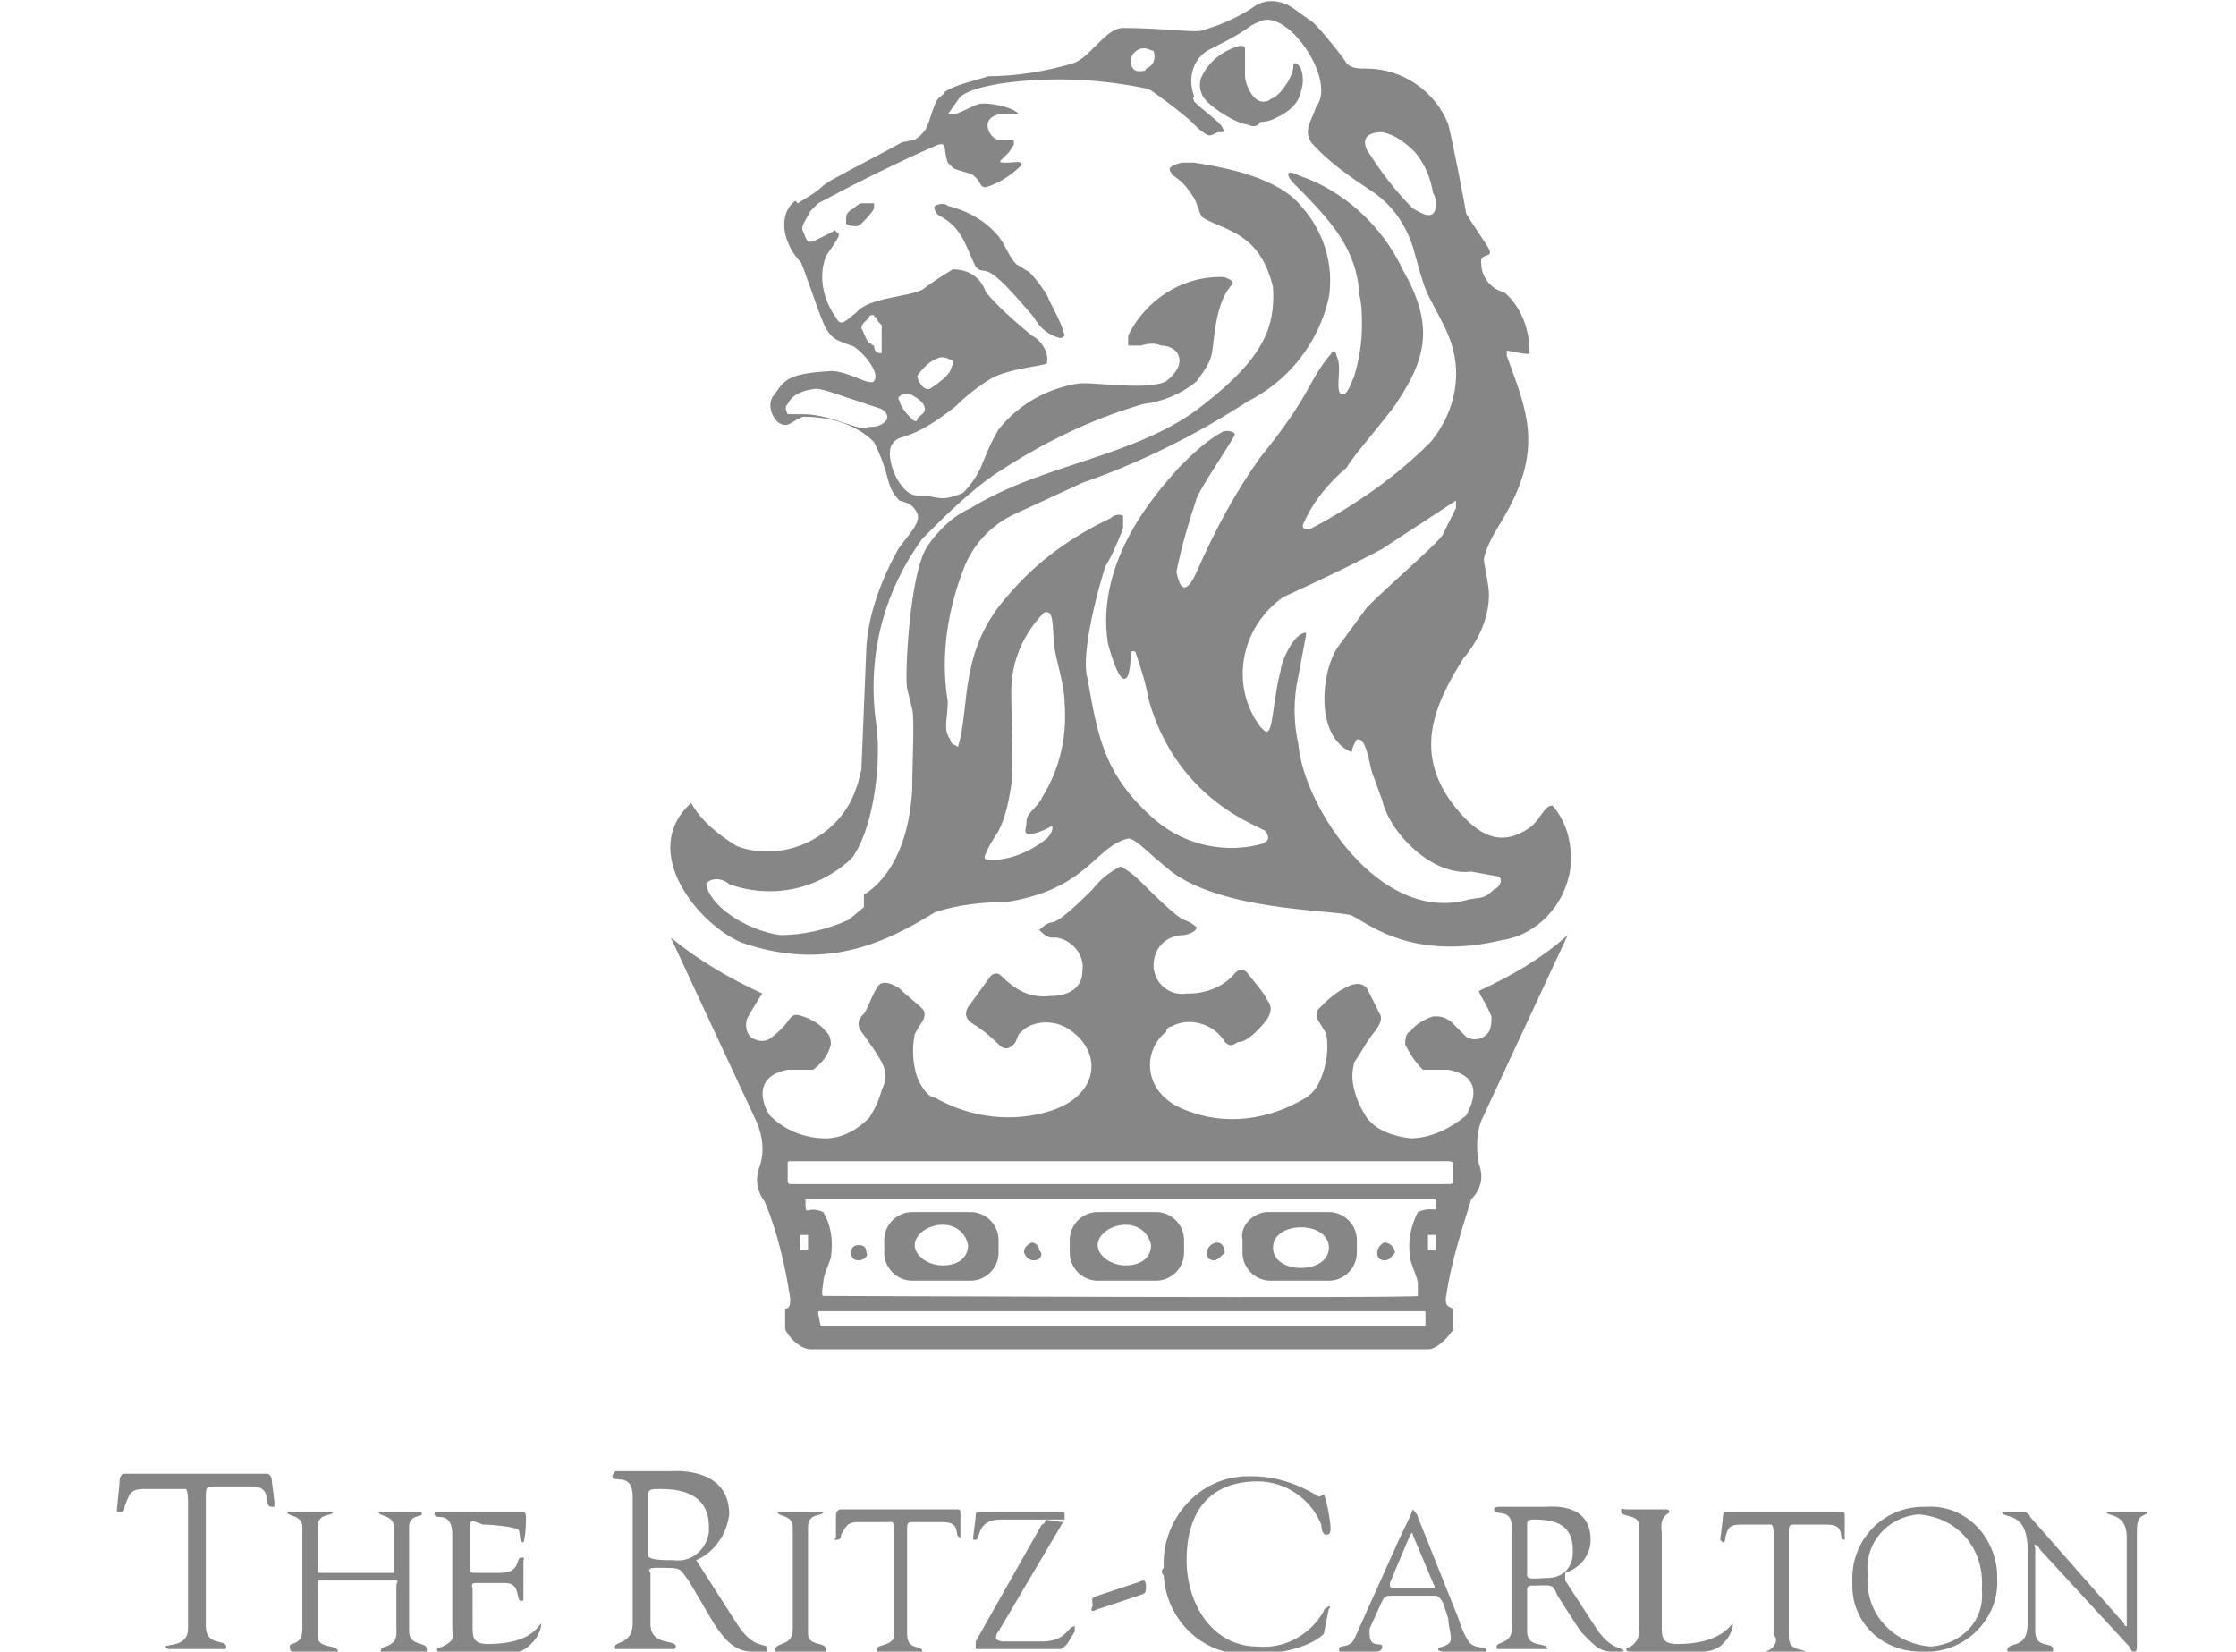 <?xml version="1.0" encoding="utf-8"?>
<!-- Generator: Adobe Illustrator 24.0.0, SVG Export Plug-In . SVG Version: 6.00 Build 0)  -->
<svg version="1.1" id="Layer_1" xmlns="http://www.w3.org/2000/svg" xmlns:xlink="http://www.w3.org/1999/xlink" x="0px" y="0px"
	 viewBox="0 0 88 65" style="enable-background:new 0 0 88 65;" xml:space="preserve">
<style type="text/css">
	.st0{fill-rule:evenodd;clip-rule:evenodd;fill:#868686;}
</style>
<title>RC 2</title>
<path class="st0" d="M79.8,63.9V61c0-1.6-1-1.2-1-1.5c0,0,0,0,0.1,0h0.8c0,0,0.2,0.1,0.2,0.2l3.7,4.2c0,0,0,0.1,0.1,0.1v-3.5
	c0-1-0.8-0.8-0.8-1c0,0,0,0,0.1,0h1.4c0.1,0,0.1,0,0.1,0c0,0.2-0.4,0-0.4,0.7v4.5c0,0.2,0,0.3-0.1,0.3s-0.1,0-0.2-0.2L80.3,61
	c0,0-0.1-0.2-0.2-0.2s0,0,0,0.2v3.2c0,0.7,0.7,0.4,0.7,0.7s0,0.1-0.1,0.1s-0.4,0-0.8,0s-0.7,0-0.8,0s-0.1,0-0.1-0.1
	C79.1,64.6,79.8,64.9,79.8,63.9z M75.6,65c-1.5,0-2.7-1.1-2.7-2.6c0-0.1,0-0.2,0-0.3c0-1.5,1.2-2.8,2.8-2.8c0,0,0.1,0,0.1,0
	c1.5-0.1,2.7,1.1,2.8,2.6c0,0.1,0,0.1,0,0.2c0.1,1.5-1.1,2.8-2.6,2.9C75.8,65,75.7,65,75.6,65z M75.5,59.6c-1.2,0.1-2.1,1.1-2,2.3
	c0,0,0,0.1,0,0.1c-0.1,1.5,1,2.7,2.5,2.8c0,0,0,0,0,0c1.2-0.1,2.1-1,2-2.2c0,0,0-0.1,0-0.1C78.1,60.9,77,59.7,75.5,59.6
	C75.5,59.6,75.5,59.6,75.5,59.6z M69.8,64.3v-4c0,0,0-0.3-0.1-0.3h-1.2c-0.5,0-0.5,0.2-0.6,0.5c0,0.1,0,0.2-0.1,0.2
	c0,0-0.1-0.1-0.1-0.1l0.1-0.8c0-0.1,0-0.3,0.1-0.3h4.5c0.2,0,0.2,0,0.2,0.2v0.7c0,0,0,0.2,0,0.2c-0.3,0,0.1-0.6-0.7-0.6h-1.2
	c-0.3,0-0.3,0-0.3,0.4v4c0,0.7,0.7,0.4,0.7,0.7c0,0.1,0,0.1-0.1,0.1c-0.2,0-0.4,0-0.6,0c-0.4,0-0.7,0-1.1,0c0,0,0,0,0-0.1
	s0.6-0.1,0.6-0.6L69.8,64.3z M65.4,60.3V64c0,0.4,0,0.7,0.6,0.7c1.8,0,2.1-0.8,2.2-0.8l0,0c0,0.3-0.2,0.6-0.4,0.8
	C67.6,64.9,67.3,65,67,65c-0.6,0-1.2,0-1.8,0c-0.3,0-0.7,0-1,0c-0.1,0-0.2,0-0.2-0.1s0.1,0,0.3-0.2s0.2-0.3,0.2-0.7v-4
	c0-0.4-0.7-0.3-0.7-0.5s0-0.1,0.2-0.1h1.5c0.1,0,0.2,0,0.2,0.1S65.3,59.6,65.4,60.3L65.4,60.3z M61.6,62.2l1.3,2
	c0.6,0.8,1,0.6,1,0.8S63.5,65,63.4,65c-0.5,0-0.8-0.4-1.2-0.8l-0.9-1.4c-0.2-0.5-0.2-0.4-1-0.4c-0.2,0-0.2,0.1-0.2,0.2v1.6
	c0,0.7,0.8,0.4,0.8,0.7c0,0,0,0-0.2,0c-0.3,0-0.6,0-0.9,0c-0.2,0-0.5,0-0.8,0c-0.1,0-0.1,0-0.1-0.1c0-0.2,0.6-0.1,0.6-0.7v-4
	c0-0.8-0.7-0.4-0.7-0.7c0,0,0-0.1,0.2-0.1h1.8c0.2,0,1.8-0.2,1.8,1.3c0,0.6-0.4,1.1-1,1.3L61.6,62.2z M60.1,60v2
	c0,0.2,0.5,0.1,0.8,0.1c0.6,0,1-0.4,1-1c0,0,0-0.1,0-0.1c0-1-0.7-1.2-1.5-1.2C60.2,59.8,60.1,59.8,60.1,60L60.1,60z M57,63.7
	l-0.2-0.6c-0.1-0.2-0.2-0.3-0.3-0.3h-1.7c-0.2,0-0.3,0-0.4,0.2l-0.5,1.1c0,0.1,0,0.2,0,0.2c0,0.6,0.5,0.3,0.5,0.5S54.2,65,54.1,65
	s-0.5,0-0.7,0s-0.4,0-0.6,0c-0.1,0-0.1,0-0.1-0.1c0-0.2,0.4,0,0.6-0.4l1.8-4c0.5-1,0.5-1.1,0.5-1.1s0.2,0.2,0.2,0.3l1.6,4
	c0.1,0.3,0.2,0.6,0.4,0.9c0.2,0.3,0.7,0.2,0.7,0.3s0,0.1-0.1,0.1c-0.3,0-0.6,0-1,0c-0.2,0-0.4,0-0.6,0c0,0-0.2,0-0.2-0.1
	s0.5-0.1,0.5-0.4S57,64,57,63.7z M55.5,60.4l-0.8,1.9c0,0.1,0,0.2,0.1,0.2h1.5c0.2,0,0.2,0,0.1-0.2l-0.8-1.9
	C55.6,60.3,55.6,60.3,55.5,60.4z M45.8,61.7c-0.1-1.9,1.4-3.6,3.3-3.6c0.1,0,0.1,0,0.2,0c0.9,0,1.8,0.3,2.6,0.8
	c0.1,0,0.2-0.1,0.2-0.1s0.1,0.2,0.2,0.8s0.1,0.8-0.1,0.8S52,60,52,60c-0.4-1-1.4-1.7-2.5-1.7c-1.9,0-2.8,1.2-2.8,3.1
	c0,1.7,1,3.4,2.8,3.4c1.1,0.1,2.1-0.5,2.6-1.4c0-0.1,0.1-0.1,0.2-0.2c0,0,0.1,0.1,0,0.1l-0.2,1c0,0-0.7,0.8-2.9,0.8
	c-1.8,0.1-3.3-1.3-3.4-3.1C45.7,61.9,45.7,61.8,45.8,61.7L45.8,61.7z M43.2,62.8l1.5-0.5c0.1,0,0.2-0.1,0.3-0.1
	c0.1,0,0.1,0.2,0.1,0.2c0,0.3,0,0.3-0.3,0.4l-1.5,0.5c-0.1,0-0.2,0.1-0.3,0.1c-0.1,0,0-0.2,0-0.2C43,62.9,42.9,62.9,43.2,62.8
	L43.2,62.8z M41.9,59.8l-2.6,4.4c-0.1,0.1-0.1,0.2-0.1,0.3c0,0,0.1,0.1,0.3,0.1h1.5c1,0,1-0.6,1.3-0.6c0,0,0,0.1,0,0.2L42,64.7
	c-0.1,0.1-0.2,0.2-0.3,0.2h-3.2c-0.1,0-0.1,0-0.1-0.1c0,0,0-0.1,0-0.2L41,60c0.1,0,0.1-0.1,0.2-0.2 M41.1,59.8h-1.7
	c-1,0-0.8,0.8-1,0.8c-0.1,0-0.1,0-0.1-0.1l0.1-0.8c0-0.2,0-0.2,0.3-0.2h3c0.2,0,0.2,0,0.2,0.2c0,0.1,0,0.2-0.1,0.2L41.1,59.8z
	 M35.2,64.2v-4c0,0,0-0.3-0.1-0.3h-1.3c-0.5,0-0.5,0.2-0.7,0.5c0,0.1,0,0.2-0.2,0.2s0,0,0-0.1v-0.8c0-0.1,0-0.3,0.2-0.3h4.5
	c0.2,0,0.2,0,0.2,0.2v0.7c0,0,0,0.2,0,0.2c-0.3,0,0.1-0.6-0.7-0.6h-1.1c-0.3,0-0.3,0-0.3,0.4v4c0,0.7,0.6,0.4,0.6,0.7V65
	c0,0-0.4,0-0.7,0c-0.3,0-0.7,0-1,0c-0.1,0-0.1,0-0.1-0.1c0-0.2,0.7-0.1,0.7-0.6L35.2,64.2z M31.2,64.1v-4c0-0.5-0.6-0.4-0.6-0.6
	c0,0,0,0,0,0h1.6c0.1,0,0.2,0,0.2,0c0,0.2-0.6,0-0.6,0.6v4.2c0,0.5,0.7,0.3,0.7,0.6s0,0.1-0.2,0.1s-0.5,0-0.9,0s-0.6,0-0.8,0
	c-0.1,0-0.1,0-0.1-0.1c0,0,0,0,0,0C30.6,64.6,31.2,64.8,31.2,64.1z M27.4,61.4l1.6,2.5c0.7,1.1,1.2,0.7,1.2,1S29.7,65,29.6,65
	c-0.7,0-1.1-0.5-1.5-1.1l-1-1.7c-0.4-0.5-0.2-0.5-1.3-0.5c-0.4,0-0.2,0.2-0.2,0.2v2c0,0.9,1,0.6,1,0.9c0,0.1-0.1,0.1-0.1,0.1
	s-0.4,0-1.1,0c-0.4,0-0.8,0-1.1,0c-0.1,0-0.1,0-0.1-0.1c0-0.2,0.7-0.1,0.7-0.9v-5c0-1-0.8-0.5-0.8-0.8c0-0.1,0.1-0.1,0.1-0.2
	c0.2,0,0.4,0,0.6,0c0.5,0,1.1,0,1.6,0c0.1,0,2.3-0.2,2.3,1.7C28.6,60.4,28.1,61.1,27.4,61.4L27.4,61.4z M25.5,58.7v2.5
	c0,0.2,0.6,0.2,1,0.2c0.7,0.1,1.3-0.4,1.4-1.1c0-0.1,0-0.1,0-0.2c0-1.2-0.9-1.5-1.9-1.5c-0.4,0-0.5,0-0.5,0.3L25.5,58.7z M18.5,60.2
	v1.5c0,0.2,0,0.2,0.3,0.2h0.9c0.8,0,0.6-0.6,0.8-0.6s0.1,0,0.1,0.2v1.4c0,0.1,0,0.1-0.1,0.1c-0.2,0,0-0.7-0.6-0.7h-1.2
	c-0.2,0-0.1,0.2-0.1,0.2V64c0,0.4,0,0.7,0.6,0.7c1.8,0,2-0.8,2.1-0.8l0,0c0,0.3-0.2,0.6-0.4,0.8c-0.2,0.2-0.5,0.4-0.8,0.3
	c-0.6,0-1.1,0-1.8,0c-0.4,0-0.6,0-1,0c-0.1,0-0.1,0-0.1-0.1s0.1,0,0.4-0.2s0.2-0.3,0.2-0.7v-3.5c0-0.3,0-0.8-0.5-0.8
	c0,0-0.2,0-0.2-0.1s0-0.1,0.2-0.1h3.3c0,0,0.1,0,0.1,0.2c0,0.8-0.1,1-0.1,1c-0.2,0-0.1-0.4-0.2-0.5s-1-0.2-1.4-0.2
	C18.5,59.8,18.5,59.8,18.5,60.2L18.5,60.2z M11.9,64.1v-4c0-0.5-0.6-0.4-0.6-0.6c0,0,0,0,0.1,0h1.6c0,0,0.1,0,0.1,0
	c0,0.2-0.6,0-0.6,0.6v1.7c0,0.1,0,0.1,0.1,0.1h2.9c0,0,0-0.2,0-0.2v-1.6c0-0.5-0.6-0.4-0.6-0.6c0,0,0.1,0,0.1,0h1.4
	c0.2,0,0.2,0,0.2,0.1s-0.5,0-0.5,0.5v4.1c0,0.6,0.7,0.4,0.7,0.7V65c-0.2,0-0.5,0-0.8,0c-0.5,0-0.7,0-0.9,0S15,65,15,64.9
	s0.6-0.1,0.6-0.6v-1.9c0-0.1,0.1-0.2,0-0.2h-3c-0.1,0-0.1,0-0.1,0.2v2c0,0.5,0.8,0.3,0.8,0.6c0,0-0.1,0-0.1,0c-0.1,0-0.7,0-1.1,0
	c-0.2,0-0.4,0-0.6,0c0,0-0.1,0-0.1-0.2S11.9,64.8,11.9,64.1L11.9,64.1z M7.4,64.1v-5c0,0,0-0.5-0.1-0.5H5.7c-0.6,0-0.6,0.2-0.8,0.7
	c0,0.1,0,0.2-0.2,0.2c-0.1,0-0.1,0-0.1-0.1l0.1-1c0-0.1,0-0.4,0.2-0.4c0.8,0,1.5,0,2.8,0c1.8,0,2.7,0,2.8,0s0.2,0.1,0.2,0.3l0.1,0.8
	c0,0,0,0.1,0,0.2c0,0-0.1,0-0.1,0c-0.4,0,0.1-0.8-0.8-0.8H8.5c-0.4,0-0.4,0-0.4,0.5v5c0,0.8,0.8,0.5,0.8,0.8c0,0.1,0,0.1-0.1,0.1
	c-0.2,0-0.5,0-0.8,0c-0.4,0-0.9,0-1.3,0c-0.1,0-0.1,0-0.2-0.1c0,0,0,0,0,0C6.6,64.7,7.4,64.8,7.4,64.1L7.4,64.1z M44.2,1.1
	c1.5,0,2.9,0.2,3.1,0.1c0.7-0.2,1.4-0.5,2-0.9C49.8-0.1,50.5,0,51,0.4l0.7,0.5c0.4,0.4,1.2,1.4,1.3,1.6c0.2,0.2,0.5,0.2,0.8,0.2
	c1.4,0,2.7,0.9,3.2,2.2c0.2,0.8,0.7,3.4,0.7,3.5c0.3,0.5,0.8,1.2,0.9,1.4c0.2,0.4-0.4,0.1-0.3,0.6c0,0.5,0.4,1,0.9,1.1
	c0.7,0.6,1,1.5,1,2.4c0,0.1-0.8-0.1-0.9-0.1v0.2c0.8,2.2,1.5,3.7-0.2,6.5c-0.3,0.5-0.6,1-0.7,1.5c0,0.2,0.2,1,0.2,1.4
	c0,0.9-0.4,1.8-1,2.5c-1.2,1.9-2,3.8-0.3,5.9c0.9,1.1,1.8,1.6,3,0.7c0.4-0.4,0.5-0.8,0.8-0.8c0.6,0.7,0.8,1.6,0.7,2.5
	c-0.2,1.4-1.3,2.6-2.7,2.8c-3.8,0.9-5.5-0.9-6-1c-1-0.2-5-0.2-7-1.7c-1-0.8-1.4-1.3-1.7-1.3c-1.3,0.3-1.6,2-4.8,2.5
	c-0.9,0-1.9,0.1-2.8,0.4c-2.1,1.3-4.4,2.3-7.6,1.2c-1.7-0.7-4.1-3.6-2-5.5c0.4,0.7,1,1.2,1.8,1.7c1.9,0.7,4.1-0.4,4.7-2.3
	c0.1-0.2,0.1-0.4,0.2-0.7l0.2-4.9c0.1-1.3,0.6-2.6,1.2-3.7c0.2-0.4,1-1.1,0.8-1.5s-0.4-0.4-0.7-0.5c-0.3-0.3-0.4-0.6-0.5-1
	c-0.1-0.4-0.3-0.9-0.5-1.3c-0.7-0.7-1.7-1-2.8-1c-0.5,0.2-0.6,0.5-1,0.2c-0.3-0.3-0.4-0.8-0.1-1.1c0.4-0.6,0.6-0.8,2.2-0.9
	c0.7,0,1.5,0.6,1.7,0.4c0.3-0.4-0.7-1.4-0.9-1.4c-0.5-0.2-0.8-0.2-1.1-0.9s-0.8-2.3-0.9-2.4c-0.3-0.3-0.5-0.7-0.6-1.1
	c-0.1-0.5,0-1,0.4-1.3L31.4,8c0.3-0.2,0.7-0.4,1-0.7l0.3-0.2c0.9-0.5,1.9-1,2.8-1.5L36,5.5c0.6-0.4,0.5-0.7,0.8-1.4
	c0.1-0.3,0.3-0.3,0.4-0.5c0.5-0.3,1.1-0.4,1.7-0.6c1.1,0,2.3-0.2,3.3-0.5C42.9,2.3,43.5,1.1,44.2,1.1L44.2,1.1z M50.9,7.2
	c-0.2-0.2-0.4-0.6,0.2-0.3c1.8,0.6,3.3,2,4.1,3.7c1.2,2.1,1,3.4-0.2,5.2c-0.3,0.5-1.8,2.2-2,2.6c-0.7,0.6-1.3,1.3-1.7,2.2
	c-0.1,0.2,0.1,0.3,0.3,0.2c1.7-0.9,3.3-2,4.7-3.4c1-1.2,1.3-2.8,0.7-4.2c-0.1-0.3-0.5-1-0.8-1.6c-0.2-0.4-0.4-1.2-0.6-1.9
	c-0.3-0.9-0.8-1.6-1.5-2.1c-0.9-0.6-1.8-1.2-2.5-2c-0.3-0.5,0-0.8,0.2-1.4c0.8-1-1-3.7-2.1-3.4c-0.8,0.3-0.2,0.2-2,1.1
	c-0.7,0.3-1,1.1-0.7,1.9C46.9,3.9,47,3.9,47,4c0.3,0.3,1,0.8,1.1,1s0.1,0.2-0.1,0.2s-0.3,0.2-0.5,0.1c-0.2-0.1-0.4-0.3-0.6-0.5
	c-0.3-0.3-1.5-1.2-1.7-1.3c-1.9-0.4-3.9-0.5-5.9-0.2c-0.5,0.1-1.1,0.2-1.5,0.5c0,0-0.5,0.7-0.5,0.7h0.2c0.2,0,0.7-0.3,1-0.4
	s1.4,0.1,1.6,0.4c0,0-0.5,0-0.8,0c-0.8,0.2-0.3,1,0,1h0.6v0.2L39.7,6l-0.3,0.3c-0.1,0.1,0,0.1,0.2,0.1c0.4,0,0.6-0.1,0.6,0.1
	c-0.3,0.3-0.7,0.6-1.2,0.8c-0.5,0.2-0.3-0.1-0.7-0.4c-0.1-0.1-0.7-0.2-0.8-0.3l-0.2-0.2c-0.2-0.6,0-0.8-0.4-0.7
	c-1.6,0.7-3.2,1.5-4.7,2.3c-0.1,0.1-0.2,0.2-0.3,0.3c-0.2,0.4-0.4,0.6-0.3,0.8s0.1,0.3,0.2,0.4s0.6-0.2,1-0.4
	C32.8,9,32.9,9.1,33,9.2s-0.4,0.7-0.5,0.9c-0.3,0.8-0.1,1.7,0.4,2.4c0.2,0.4,0.4,0.1,0.8-0.2c0.5-0.6,2-0.6,2.6-0.9
	c0.4-0.3,0.7-0.5,1.2-0.8c0.6,0,1.1,0.3,1.3,0.9c0.5,0.6,1.2,1.2,1.8,1.7c0.4,0.2,0.7,0.7,0.6,1.1c-0.1,0.1-1.5,0.2-2.2,0.6
	c-0.5,0.3-1,0.7-1.4,1.1c-1.9,1.5-2.2,1-2.5,1.5s0.3,2,1,2c0.9,0,0.8,0.3,1.8-0.1c0.3-0.3,0.5-0.6,0.7-1c0.2-0.5,0.4-1,0.7-1.5
	c0.8-1,1.9-1.6,3.1-1.8c0.5-0.1,2.8,0.3,3.5-0.1c0.9-0.7,0.5-1.4-0.2-1.4c-0.2-0.1-0.5-0.1-0.8,0h-0.5c0-0.1,0-0.3,0-0.4
	c0.7-1.4,2.1-2.3,3.6-2.3c0.2,0,0.2,0,0.4,0.1s0.1,0.2,0,0.3c-0.3,0.4-0.4,0.8-0.5,1.2c-0.3,1.6,0,1.4-0.8,2.5
	c-0.6,0.5-1.3,0.8-2.1,0.9c-2.1,0.6-4.1,1.6-5.9,2.8c-1,0.7-1.9,1.6-2.8,2.5c-1.6,2.2-2.2,4.8-1.8,7.4c0.2,1.7-0.2,4.2-1,5.2
	c-1.3,1.2-3.1,1.6-4.8,1c-0.1-0.1-0.3-0.2-0.5-0.2c-0.2,0-0.4,0.1-0.4,0.2c0,0,0,0,0,0c0.1,0.8,1.5,1.8,2.9,2c0.9,0,1.8-0.2,2.7-0.6
	l0.6-0.5L34,35.2c0,0,1.7-0.8,1.9-4.1c0-0.9,0.1-2.9,0-3.2l-0.2-0.8c-0.1-0.5,0.1-4.6,0.8-5.6c0.4-0.6,1-1.2,1.7-1.5
	c2.9-1.8,6.6-2,9.2-4.1c2.3-1.8,2.8-3,2.7-4.6c-0.5-2.1-1.8-2.2-2.7-2.7c-0.2-0.1-0.2-0.4-0.4-0.8c-0.2-0.3-0.4-0.6-0.7-0.8
	c-0.1-0.1-0.2-0.1-0.2-0.2c-0.3-0.3,0.5-0.4,0.4-0.4c0.1,0,0.3,0,0.5,0c1.3,0.2,3.3,0.6,4.2,1.7c0.9,1,1.3,2.3,1.1,3.6
	c-0.4,1.8-1.6,3.3-3.2,4.1c-2,1.3-4.2,2.4-6.5,3.2L40,20.2c-0.9,0.4-1.6,1.1-2,2c-0.7,1.7-1,3.6-0.7,5.4c0,0.7-0.2,1.1,0.1,1.5
	c0,0.2,0.2,0.2,0.3,0.3c0.5-1.6,0-3.8,2-6c1.1-1.3,2.5-2.3,4-3c0.1-0.1,0.3-0.2,0.5-0.1v0.5c-0.2,0.5-0.4,1-0.7,1.5
	c-0.2,0.6-1,3.4-0.7,4.4c0.4,2.2,0.6,3.8,2.7,5.6c1.2,1,2.8,1.3,4.2,0.9c0.2-0.1,0.3-0.2,0.1-0.5c-0.2-0.1-0.4-0.2-0.6-0.3
	c-2-1-3.4-2.7-4-4.9c-0.1-0.6-0.3-1.2-0.5-1.8c0-0.1-0.2-0.1-0.2,0s0,0.9-0.2,1c-0.3,0.2-0.7-1.4-0.7-1.4c-0.5-3.3,2-6,2.8-6.9
	c0.5-0.5,1-1,1.7-1.4c0.2-0.1,0.5,0,0.5,0.1s-1.3,2-1.5,2.5c-0.3,0.9-0.6,1.9-0.8,2.9c0.1,0.5,0.3,1.1,0.8,0
	c0.7-1.6,1.5-3.1,2.5-4.5c2.1-2.6,1.8-2.9,2.8-4.1c0-0.1,0.2-0.1,0.2,0.1c0.1,0.2,0.1,0.4,0.1,0.6c0,0.2-0.1,0.9,0.1,0.9
	s0.2,0,0.5-0.7c0.2-0.7,0.3-1.3,0.3-2c0-0.4,0-0.8-0.1-1.2C53.4,9.8,52.4,8.7,50.9,7.2L50.9,7.2z M51.1,29.3
	c0.2,2.4,3.2,7.1,6.7,6.1c0.5-0.1,0.6,0,1-0.4c0.1,0,0.4-0.3,0.2-0.5l-1.1-0.2c-1.5,0.2-3.2-1.5-3.5-2.8L54,30.4
	c-0.1-0.3-0.2-1.2-0.5-1.3h-0.1c0,0-0.2,0.3-0.2,0.5c-1.5-0.6-1.2-3.3-0.5-4.2l1.1-1.5c1-1,3-2.7,3-2.9l0.5-1c0-0.1,0-0.2,0-0.3
	l-2.9,1.9c-1.3,0.7-2.6,1.3-3.9,1.9c-1.7,1.2-2.1,3.5-0.9,5.1c0,0,0,0,0.1,0.1c0.1,0.1,0.2,0.2,0.3-0.1s0.2-1.5,0.4-2.2
	c0-0.3,0.5-1.5,1-1.5v0.1c-0.1,0.5-0.2,1.1-0.3,1.6C50.9,27.5,50.9,28.4,51.1,29.3L51.1,29.3z M40.4,32.8c-0.1-0.1,0-0.2,0-0.5
	s0.5-0.6,0.6-0.9c0.7-1.1,1-2.4,0.9-3.7c0-0.7-0.3-1.6-0.4-2.2c-0.1-0.9,0-1.5-0.4-1.4c-0.8,0.8-1.3,1.9-1.3,3.1c0,1,0.1,3.3,0,3.7
	c-0.1,0.6-0.2,1.2-0.5,1.8c-0.2,0.3-0.5,0.8-0.5,0.9c-0.2,0.3,0.2,0.3,0.7,0.2c0.6-0.1,1.2-0.4,1.7-0.8c0,0,0.3-0.3,0.2-0.5
	C41.1,32.7,40.5,32.9,40.4,32.8L40.4,32.8z M31,16.3c0.2,0,0.4,0,0.6,0c0.6,0,1.2,0.2,1.8,0.4c0.3,0.1,0.6,0.2,0.8,0.1
	c0.2,0,0.3,0,0.5-0.1c0.5-0.3,0-0.6,0-0.6c-0.6-0.2-1.2-0.4-1.8-0.6c-0.3-0.1-0.6-0.2-0.8-0.2c-0.8,0.1-1,0.4-1.1,0.6
	C30.9,16,30.9,16.1,31,16.3z M35.8,15.5c-0.2,0-0.3,0-0.4,0.1c-0.1,0.1,0,0.1,0,0.2c0.1,0.3,0.3,0.5,0.5,0.7c0.1,0.1,0.2,0.1,0.2,0
	s0.3-0.2,0.3-0.4C36.4,15.9,36.2,15.7,35.8,15.5L35.8,15.5z M36.1,14.8c0,0.1,0.2,0.6,0.5,0.5c0.3-0.2,0.6-0.4,0.8-0.7
	c0-0.1,0.2-0.4,0.1-0.4c-0.2-0.1-0.4-0.2-0.6-0.1C36.6,14.2,36.3,14.5,36.1,14.8L36.1,14.8z M34.7,13.9v-0.8c0-0.1,0-0.2,0-0.3
	c-0.1-0.1-0.2-0.2-0.2-0.3c0,0-0.1,0-0.1-0.1c-0.1,0-0.2,0-0.2,0.1c-0.1,0.1-0.2,0.2-0.2,0.2c0,0-0.1,0.1-0.1,0.2
	c0.1,0.2,0.2,0.5,0.3,0.6c0.1,0,0.1,0.1,0.2,0.1C34.4,13.9,34.6,13.9,34.7,13.9L34.7,13.9z M55.6,8.2c0.2,0.1,0.6,0.4,0.8,0.2
	s0.1-0.7,0-0.8C56.3,7,56.1,6.5,55.7,6c-0.4-0.4-0.8-0.7-1.3-0.8c-1,0-0.6,0.7-0.6,0.7C54.3,6.7,54.9,7.5,55.6,8.2L55.6,8.2z
	 M45.1,2.7c0.3-0.1,0.4-0.4,0.3-0.7C45.3,2,45.2,1.9,45,1.9c-0.2,0-0.5,0.2-0.5,0.5c0,0.2,0.1,0.4,0.3,0.4C45,2.8,45.1,2.8,45.1,2.7
	z M41.7,13.3c-0.4-0.1-0.8-0.4-1-0.8c-0.1-0.1-1.3-1.6-1.8-1.8c-0.3-0.1-0.3,0-0.5-0.2C38,9.7,37.9,9,37,8.5c-0.1,0-0.3-0.3-0.2-0.4
	C37,8,37.2,8,37.3,8.1c0.8,0.2,1.5,0.6,2,1.2c0.3,0.4,0.4,0.8,0.7,1.1c0.2,0.1,0.3,0.2,0.5,0.3c0.3,0.3,0.5,0.6,0.7,0.9
	c0.2,0.5,0.5,0.9,0.7,1.6C41.8,13.3,41.8,13.3,41.7,13.3z M33.7,8.9c-0.1,0-0.3,0-0.4-0.1c0,0,0,0,0-0.2c0-0.2,0.1-0.3,0.3-0.4
	c0,0,0.2-0.2,0.3-0.2h0.5c0,0,0,0.1,0,0.2c-0.1,0.2-0.3,0.4-0.5,0.6C33.9,8.8,33.8,8.9,33.7,8.9L33.7,8.9z M49.1,4.9
	c-0.4,0-1.7-0.8-1.8-1.2c-0.1-0.2-0.1-0.5,0-0.7c0.3-0.6,0.8-1,1.5-1.2c0.2,0,0.2,0.1,0.2,0.1C49,2.3,49,2.7,49,3c0,0.3,0.3,1,0.7,1
	c0.1,0,0.2,0,0.3-0.1c0.3-0.1,0.5-0.4,0.7-0.7c0.1-0.2,0.2-0.4,0.2-0.6c0-0.2,0.2-0.1,0.3,0.1c0.1,0.3,0.1,0.6,0,0.9
	c-0.1,0.5-0.5,0.8-0.9,1c-0.2,0.1-0.4,0.2-0.7,0.2C49.5,5,49.3,5,49.1,4.9L49.1,4.9z M44.1,34.1c0.4,0.2,0.7,0.5,1,0.8
	c0.2,0.2,1.2,1.2,1.5,1.3s0.5,0.3,0.5,0.3s0,0.2-0.5,0.3c-0.7,0-1.2,0.5-1.2,1.2c0,0,0,0.1,0,0.1c0.1,0.7,0.7,1.1,1.3,1
	c0,0,0,0,0.1,0c0.7,0,1.4-0.3,1.8-0.8c0.3-0.3,0.5,0,0.5,0c0.3,0.4,0.6,0.7,0.8,1.1c0,0,0.3,0.3-0.1,0.8s-0.8,0.8-1,0.8
	s-0.3,0.3-0.6,0c-0.4-0.7-1.4-1-2.1-0.6c-0.1,0-0.2,0.1-0.2,0.2c-1,0.8-0.9,2.5,0.8,3.1c1.5,0.6,3.2,0.4,4.7-0.5
	c0.3-0.2,0.5-0.5,0.6-0.8c0.2-0.5,0.3-1.1,0.2-1.7c-0.1-0.2-0.3-0.5-0.3-0.5s-0.2-0.3,0-0.5c0.3-0.3,0.6-0.6,1-0.8
	c0,0,0.6-0.4,0.9,0l0.5,1c0,0,0.2,0.2-0.2,0.7s-0.5,0.8-0.8,1.2c-0.1,0.4-0.1,0.7,0,1.1c0.1,0.4,0.3,0.8,0.5,1.1
	c0.4,0.5,1,0.7,1.7,0.8c0.8,0,1.6-0.4,2.2-0.9c0.1-0.2,0.9-1.5-0.7-1.8c-0.5,0-0.8,0-1,0c-0.3-0.3-0.5-0.6-0.7-1
	c0-0.5,0.2-0.5,0.2-0.5c0.2-0.3,0.6-0.5,0.9-0.6c0.3,0,0.4,0,0.7,0.2c0.2,0.2,0.4,0.4,0.6,0.6c0.3,0.2,0.7,0.1,0.9-0.2
	c0.1-0.2,0.1-0.4,0.1-0.6c-0.3-0.7-0.4-0.7-0.5-1c1.3-0.6,2.5-1.3,3.5-2.2c-0.1,0.2-3.3,7.1-3.4,7.3c-0.2,0.5-0.2,1.1-0.1,1.7
	c0.2,0.5,0.1,1-0.3,1.4c-0.4,1.3-0.8,2.5-1,3.9c0,0.2,0,0.3,0.3,0.4v0.8c-0.1,0.2-0.6,0.8-1,0.8H31.9c-0.4,0-0.9-0.5-1-0.8v-0.8
	c0.2,0,0.2-0.2,0.2-0.4c-0.2-1.3-0.5-2.6-1-3.8c-0.3-0.4-0.4-0.9-0.2-1.4c0.2-0.6,0.1-1.2-0.1-1.7c-0.1-0.2-3.4-7.3-3.4-7.3
	c1.1,0.9,2.3,1.6,3.6,2.2c0,0-0.4,0.6-0.6,1c-0.1,0.3,0,0.7,0.3,0.8c0.2,0.1,0.5,0.1,0.7-0.1c0,0,0.4-0.3,0.6-0.6s0.3-0.3,0.6-0.2
	c0.3,0.1,0.7,0.3,0.9,0.6c0,0,0.2,0.1,0.2,0.5c-0.1,0.4-0.3,0.7-0.7,1c-0.2,0-0.5,0-1,0c-1.6,0.3-0.8,1.7-0.7,1.8
	c0.6,0.6,1.4,0.9,2.2,0.9c0.6,0,1.2-0.3,1.7-0.8c0.2-0.3,0.4-0.7,0.5-1.1c0.2-0.4,0.2-0.7,0-1.1c-0.1-0.2-0.5-0.8-0.8-1.2
	S34,39.9,34,39.9c0.2-0.3,0.3-0.7,0.5-1c0.2-0.5,0.9,0,0.9,0c0.3,0.3,0.6,0.5,0.9,0.8c0.2,0.2,0,0.5,0,0.5s-0.2,0.3-0.3,0.5
	c-0.1,0.5-0.1,1.1,0.1,1.7c0.3,0.7,0.6,0.8,0.7,0.8c1.4,0.8,3.1,1,4.6,0.5c1.8-0.6,2-2.2,0.8-3.1c-0.6-0.5-1.6-0.5-2.1,0.1
	C40,40.9,40,41,39.9,41.1c-0.3,0.3-0.5,0.1-0.6,0s-0.5-0.5-1-0.8s-0.2-0.7-0.1-0.8c0.5-0.7,0.8-1.1,0.8-1.1s0.2-0.2,0.4,0
	c0.5,0.5,1.1,0.9,1.9,0.8c0.2,0,1.3,0,1.3-1c0.1-0.6-0.4-1.2-1-1.3c-0.1,0-0.1,0-0.2,0c-0.2,0-0.4-0.2-0.5-0.3c0,0,0.3-0.3,0.5-0.3
	c0.3,0,1.3-1,1.6-1.3C43.3,34.6,43.7,34.3,44.1,34.1L44.1,34.1z M55.8,51c0-0.2,0-0.4,0-0.5c0-0.2-0.3-0.8-0.3-1
	c-0.1-0.6,0-1.2,0.3-1.8c0.7-0.3,0.8,0.2,0.7-0.5H31.7c0,0.8,0,0.2,0.7,0.5c0.3,0.5,0.4,1.1,0.3,1.8c-0.1,0.3-0.3,0.7-0.3,1
	c0,0-0.1,0.5,0,0.5S55.8,51.1,55.8,51z M31.5,49.2h0.3v-0.6h-0.3V49.2z M56.2,49.2h0.3v-0.6h-0.3V49.2z M31.1,46.6H57
	c0.1,0,0.2,0,0.2-0.1v-0.7c0,0,0-0.1-0.2-0.1H31.1c-0.1,0-0.1,0-0.1,0.1v0.7C31,46.5,31,46.6,31.1,46.6z M32.3,52.2h23.7
	c0.1,0,0.1,0,0.1-0.1v-0.4c0-0.1,0-0.1-0.1-0.1H32.3c-0.1,0-0.1,0-0.1,0.1L32.3,52.2C32.2,52.2,32.2,52.2,32.3,52.2z M50,50.4
	c-0.6,0-1.1-0.5-1.1-1.1c0,0,0,0,0,0v-0.5c-0.1-0.5,0.3-1,0.9-1.1c0.1,0,0.1,0,0.2,0h2.3c0.6,0,1.1,0.5,1.1,1.1v0.5
	c0,0.6-0.5,1.1-1.1,1.1H50z M51.2,49.9c0.6,0,1.1-0.3,1.1-0.8s-0.5-0.8-1.1-0.8s-1.1,0.3-1.1,0.8S50.6,49.9,51.2,49.9L51.2,49.9z
	 M35.9,50.4c-0.6,0-1.1-0.5-1.1-1.1v-0.5c0-0.6,0.5-1.1,1.1-1.1h2.3c0.6,0,1.1,0.5,1.1,1.1v0.5c0,0.6-0.5,1.1-1.1,1.1H35.9z
	 M37.1,49.8c0.6,0,1-0.3,1-0.8c-0.1-0.5-0.5-0.8-1-0.8c-0.6,0-1.1,0.4-1.1,0.8S36.5,49.8,37.1,49.8L37.1,49.8z M43.2,50.4
	c-0.6,0-1.1-0.5-1.1-1.1c0,0,0,0,0,0v-0.5c0-0.6,0.5-1.1,1.1-1.1c0,0,0,0,0,0h2.3c0.6,0,1.1,0.5,1.1,1.1v0.5c0,0.6-0.5,1.1-1.1,1.1
	H43.2z M44.3,49.8c0.6,0,1-0.3,1-0.8c-0.1-0.5-0.5-0.8-1-0.8c-0.6,0-1.1,0.4-1.1,0.8S43.7,49.8,44.3,49.8L44.3,49.8z M33.8,49.6
	c-0.2,0-0.3-0.1-0.3-0.3c0,0,0,0,0,0l0,0c0-0.2,0.1-0.3,0.3-0.3l0,0c0.2,0,0.3,0.1,0.3,0.3c0,0,0,0,0,0C34.2,49.4,34,49.6,33.8,49.6
	C33.9,49.6,33.8,49.6,33.8,49.6L33.8,49.6z M40.7,49.6c-0.2,0-0.3-0.1-0.4-0.3l0,0c0-0.2,0.1-0.3,0.3-0.4c0,0,0,0,0,0
	c0.2,0,0.3,0.2,0.3,0.3c0,0,0,0,0,0C41.1,49.4,40.9,49.6,40.7,49.6C40.7,49.6,40.7,49.6,40.7,49.6L40.7,49.6z M54.5,49.6
	c-0.2,0-0.3-0.1-0.3-0.3c0,0,0,0,0,0l0,0c0-0.2,0.2-0.4,0.3-0.4c0.2,0,0.4,0.2,0.4,0.4C54.8,49.4,54.7,49.6,54.5,49.6
	C54.5,49.6,54.5,49.6,54.5,49.6L54.5,49.6z M47.8,49.6c-0.2,0-0.3-0.1-0.3-0.3c0,0,0,0,0,0l0,0c0-0.2,0.2-0.4,0.4-0.4
	c0.2,0,0.3,0.2,0.3,0.4C48.1,49.4,47.9,49.6,47.8,49.6L47.8,49.6z"/>
</svg>
